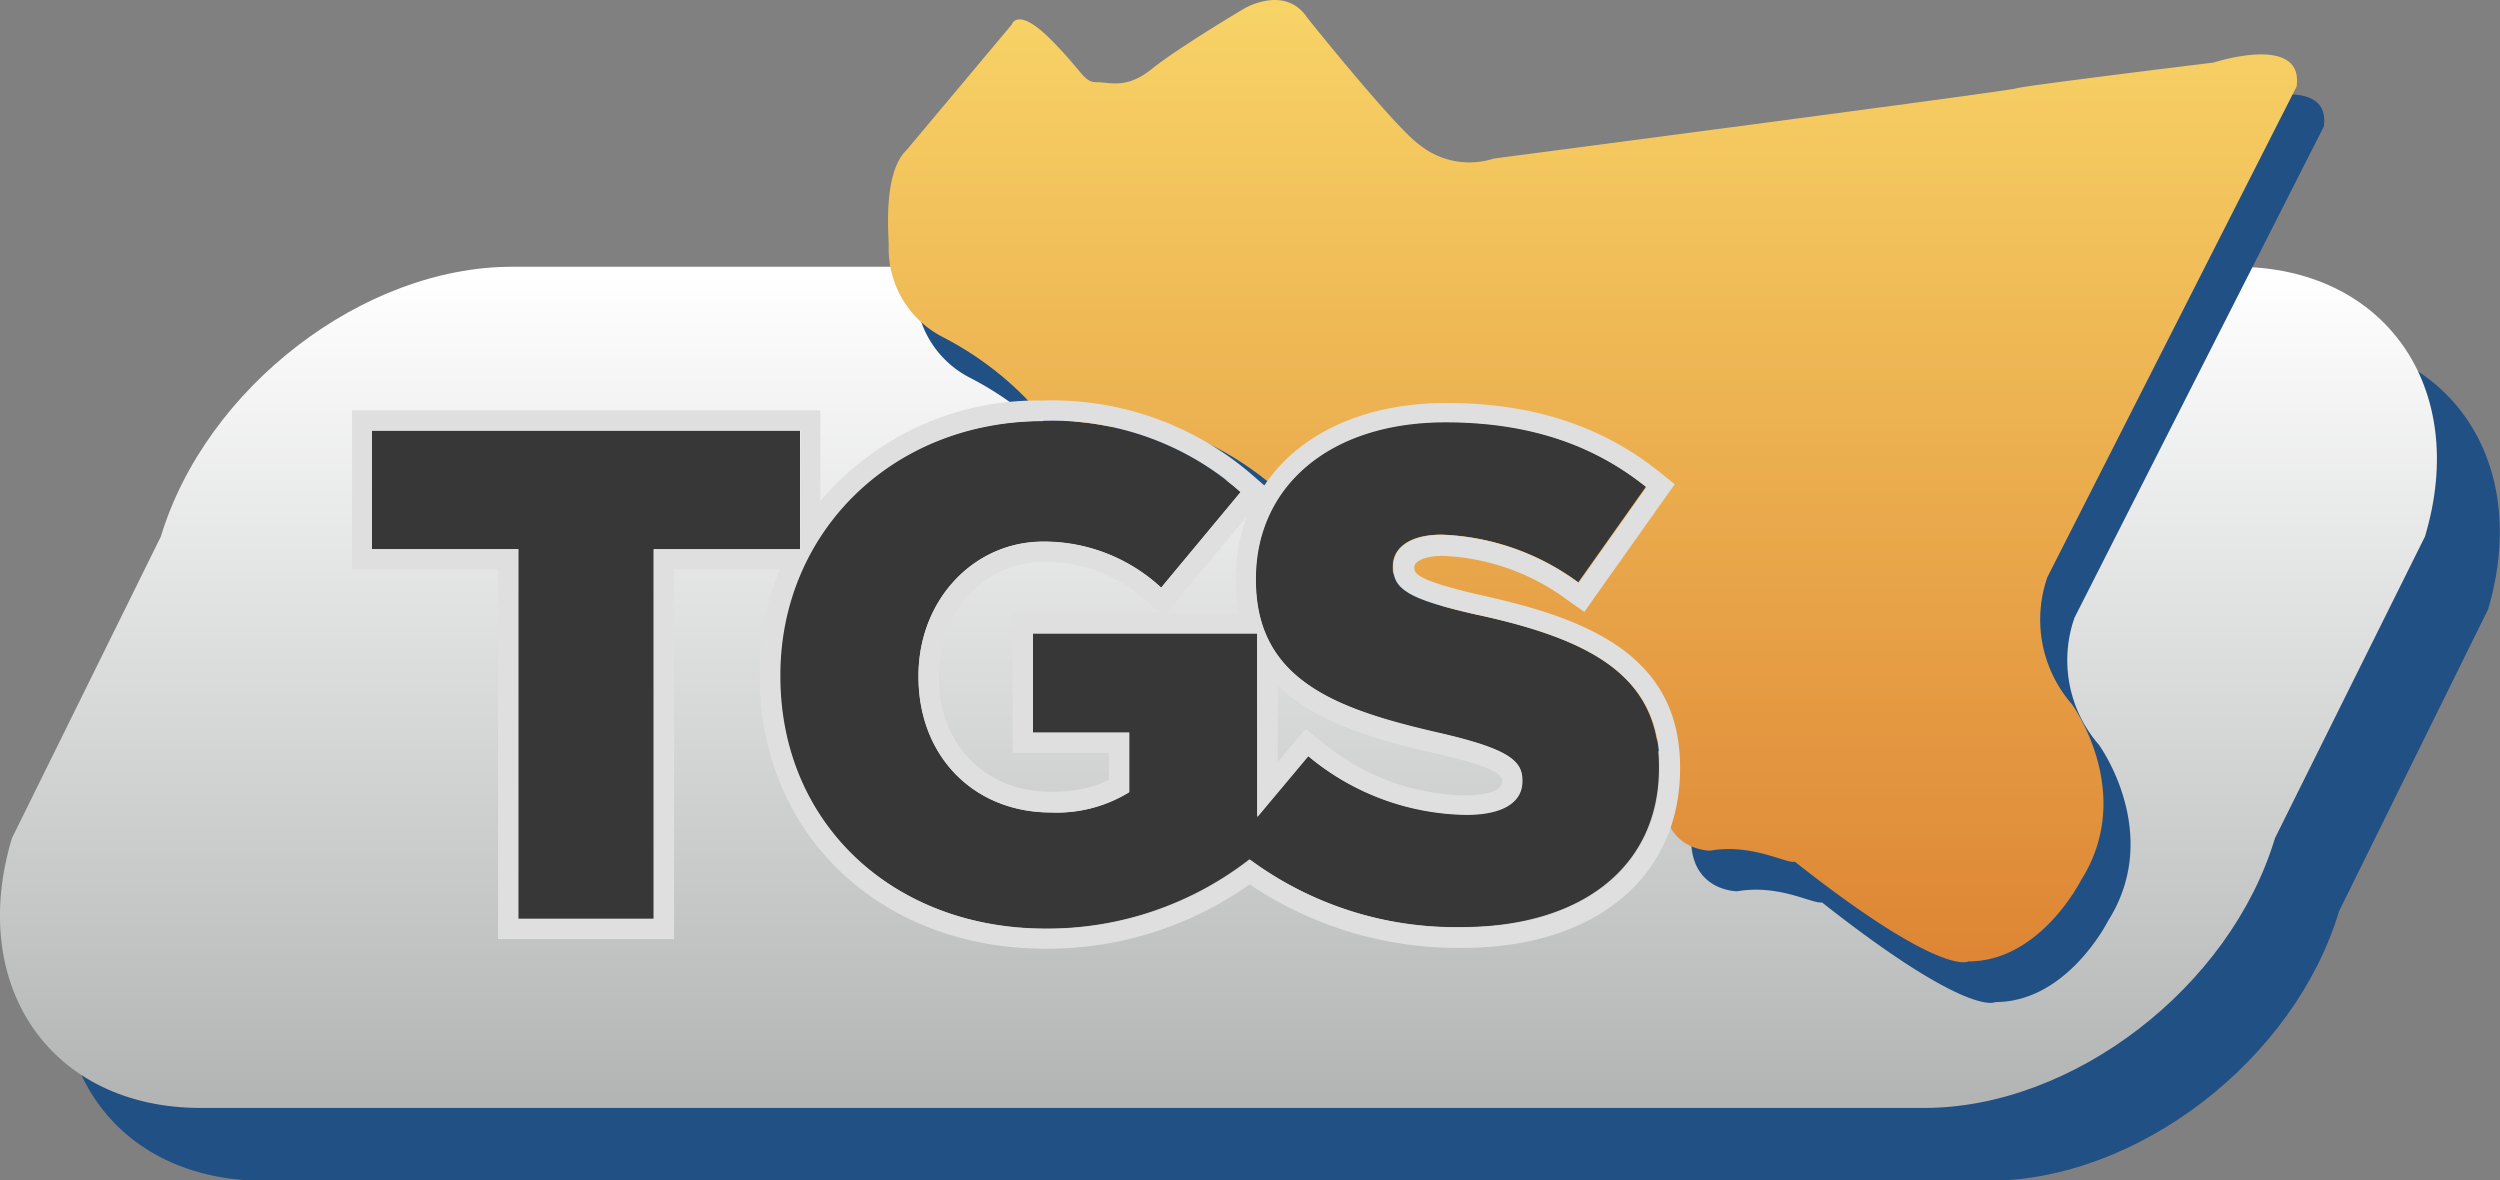 <svg id="LOGO_TGS" xmlns="http://www.w3.org/2000/svg" xmlns:xlink="http://www.w3.org/1999/xlink" viewBox="0 0 184.62 87.15"><rect x="0" y="0" width="184.62" height="87.15" fill="#808080" stroke="none"/><defs><style>.cls-1{fill:#215085;}.cls-1,.cls-2,.cls-3{fill-rule:evenodd;}.cls-2{fill:url(#linear-gradient);}.cls-3{fill:url(#linear-gradient-2);}.cls-4{fill:#373737;}.cls-5{fill:#dfdfdf;}</style><linearGradient id="linear-gradient" x1="89.98" y1="20.25" x2="89.98" y2="81.62" gradientUnits="userSpaceOnUse"><stop offset="0" stop-color="#fff"/><stop offset="0.74" stop-color="#c7c8c8"/><stop offset="0.99" stop-color="#b3b4b4"/></linearGradient><linearGradient id="linear-gradient-2" x1="117.61" y1="-0.42" x2="117.61" y2="70.29" gradientUnits="userSpaceOnUse"><stop offset="0" stop-color="#f8d467"/><stop offset="1" stop-color="#de8635"/></linearGradient></defs><title>logo_tgs</title><g id="Base_copy" data-name="Base copy"><path class="cls-1" d="M42.47,25H169.8C180.8,25,187,34,183.74,45l-11,22.28c-3.3,11-14.9,19.92-25.9,19.92H19.49c-11,0-17.25-8.92-13.94-19.92L16.58,45C19.88,34,31.47,25,42.47,25Z"/><path class="cls-2" d="M37.81,19.7H165.13c11,0,17.25,8.92,13.95,19.92L168,61.9c-3.3,11-14.9,19.92-25.9,19.92H14.83C3.82,81.82-2.42,72.9.88,61.9l11-22.28C15.21,28.62,26.81,19.7,37.81,19.7Z"/></g><g id="sicilia_sagoma_copy_2" data-name="sicilia_sagoma copy 2"><path class="cls-1" d="M67.63,21.08c0-.69-.45-5.32,1.32-7l7.77-9.27s.41-1.36,2.86,1.09S82,9.07,83,9.07s2.18.54,4.09-1,6.82-4.5,6.82-4.5,3-1.77,4.63.68c0,0,6.54,8.18,8.32,9.41a5.85,5.85,0,0,0,5.45,1s38.17-5,38.58-5.18,14.59-1.91,14.59-1.91,6.68-2.18,6.13,1.77L153.2,45.61A9.51,9.51,0,0,0,155,55s4.77,6.54.68,13c0,0-3,6-8.32,6,0,0-1.91,1.23-12.81-7.36-.68.14-3.14-1.36-6.27-.82,0,0-4.77,0-3-6.41,0,0-1.32-5.28-12.27-9.41a28,28,0,0,1-6.27-3.41c-.71-.64-8.45-5.18-9.41-6.41S91.45,34.84,87,34.56c0,0-7,.41-9.27-2.18a24,24,0,0,0-6.13-4.5A7.34,7.34,0,0,1,67.63,21.08Z"/></g><g id="sicilia_sagoma_copy_2-2" data-name="sicilia_sagoma copy 2"><path class="cls-3" d="M65.63,18.08c0-.69-.45-5.32,1.32-7l7.77-9.27s.41-1.36,2.86,1.09S80,6.07,81,6.07s2.18.54,4.09-1S91.9.62,91.9.62s3-1.77,4.63.68c0,0,6.54,8.18,8.32,9.41a5.85,5.85,0,0,0,5.45,1s38.17-5,38.58-5.18,14.59-1.91,14.59-1.91,6.68-2.18,6.13,1.77L151.2,42.61A9.51,9.51,0,0,0,153,52s4.77,6.54.68,13c0,0-3,6-8.32,6,0,0-1.91,1.23-12.81-7.36-.68.14-3.14-1.36-6.27-.82,0,0-4.77,0-3-6.41,0,0-1.32-5.28-12.27-9.41a28,28,0,0,1-6.27-3.41c-.71-.64-8.45-5.18-9.41-6.41S89.45,31.84,85,31.56c0,0-7,.41-9.27-2.18a24,24,0,0,0-6.13-4.5A7.34,7.34,0,0,1,65.63,18.08Z"/></g><path class="cls-4" d="M59.08,31.8H27.46v8.75H38.28V67.85h10V40.55H59.08Zm50,13.6c-5-1.13-6.23-1.85-6.23-3.5v-.1c0-1.29,1.18-2.32,3.6-2.32A18.08,18.08,0,0,1,116.55,43l5-7.06c-3.91-3.14-8.7-4.79-14.83-4.79-8.65,0-14,4.84-14,11.54v.1c0,7.42,5.92,9.58,13.6,11.33,4.89,1.13,6.08,2,6.08,3.45v.1c0,1.54-1.44,2.47-4.12,2.47a18.57,18.57,0,0,1-11.69-4.33l-3.76,4.49V46.78H76.28V54.1h7.11v4.38A10.19,10.19,0,0,1,77.62,60c-5.72,0-9.79-4.17-9.79-10v-.1c0-5.51,4-9.89,9.22-9.89a12.72,12.72,0,0,1,8.7,3.4l5.87-7.06A21,21,0,0,0,77,31.08c-11.18,0-19.42,8.24-19.42,18.75v.1c0,10.92,8.39,18.64,19.62,18.64a24.34,24.34,0,0,0,15.06-5.11,25.62,25.62,0,0,0,15.68,5c8.75,0,14.57-4.38,14.57-11.74v-.1C122.53,49.87,117.38,47.19,109.09,45.39Z"/><path class="cls-5" d="M77,31.08a21,21,0,0,1,14.62,5.25l-5.87,7.06a12.72,12.72,0,0,0-8.7-3.4c-5.2,0-9.22,4.38-9.22,9.89V50c0,5.82,4.07,10,9.79,10a10.19,10.19,0,0,0,5.77-1.49V54.1H76.28V46.78H92.86V60.34l3.76-4.49a18.57,18.57,0,0,0,11.69,4.33c2.68,0,4.12-.93,4.12-2.47v-.1c0-1.49-1.18-2.32-6.08-3.45-7.67-1.75-13.6-3.91-13.6-11.33v-.1c0-6.69,5.3-11.54,14-11.54,6.13,0,10.92,1.65,14.83,4.79l-5,7.06a18.08,18.08,0,0,0-10.09-3.55c-2.42,0-3.6,1-3.6,2.32v.1c0,1.65,1.24,2.37,6.23,3.5,8.29,1.8,13.44,4.48,13.44,11.23v.1c0,7.36-5.82,11.74-14.57,11.74a25.62,25.62,0,0,1-15.68-5,24.34,24.34,0,0,1-15.06,5.11c-11.23,0-19.62-7.73-19.62-18.64v-.1c0-10.51,8.24-18.75,19.42-18.75m-17.92.72v8.75H48.27V67.85h-10V40.55H27.46V31.8H59.08M77,29.58A21,21,0,0,0,60.58,37V30.3H26V42.05H36.78V69.35h13V42.05h7.8a20.63,20.63,0,0,0-1.48,7.77v.1c0,11.67,8.88,20.14,21.12,20.14a25.84,25.84,0,0,0,15.06-4.75A27.56,27.56,0,0,0,108,70c9.76,0,16.07-5.2,16.07-13.24v-.1c0-8.36-7-11-14.62-12.69-4.66-1.06-5-1.59-5-2v-.1c0-.47.89-.82,2.1-.82a16.54,16.54,0,0,1,9.23,3.28l1.22.86.86-1.22,5-7.06.82-1.15-1.1-.88c-4.29-3.45-9.45-5.12-15.77-5.12-6.11,0-10.9,2.29-13.44,6.09l-.67-.58A22.56,22.56,0,0,0,77,29.58Zm9.13,15.71.78-.94,5.15-6.18a12.92,12.92,0,0,0-.79,4.56v.1a13.18,13.18,0,0,0,.22,2.47ZM77.62,58.47c-4.88,0-8.29-3.49-8.29-8.49v-.1c0-4.7,3.39-8.39,7.72-8.39a11.16,11.16,0,0,1,7.74,3l.89.75H74.78V55.6h7.11v2a9.47,9.47,0,0,1-4.27.86Zm16.74-2.26V50.64c2.82,2.69,7.21,4,11.66,5s4.91,1.62,4.91,2v.1c0,.94-2.35,1-2.62,1a17,17,0,0,1-10.75-4l-1.15-.91-.94,1.12-1.11,1.33Z"/></svg>